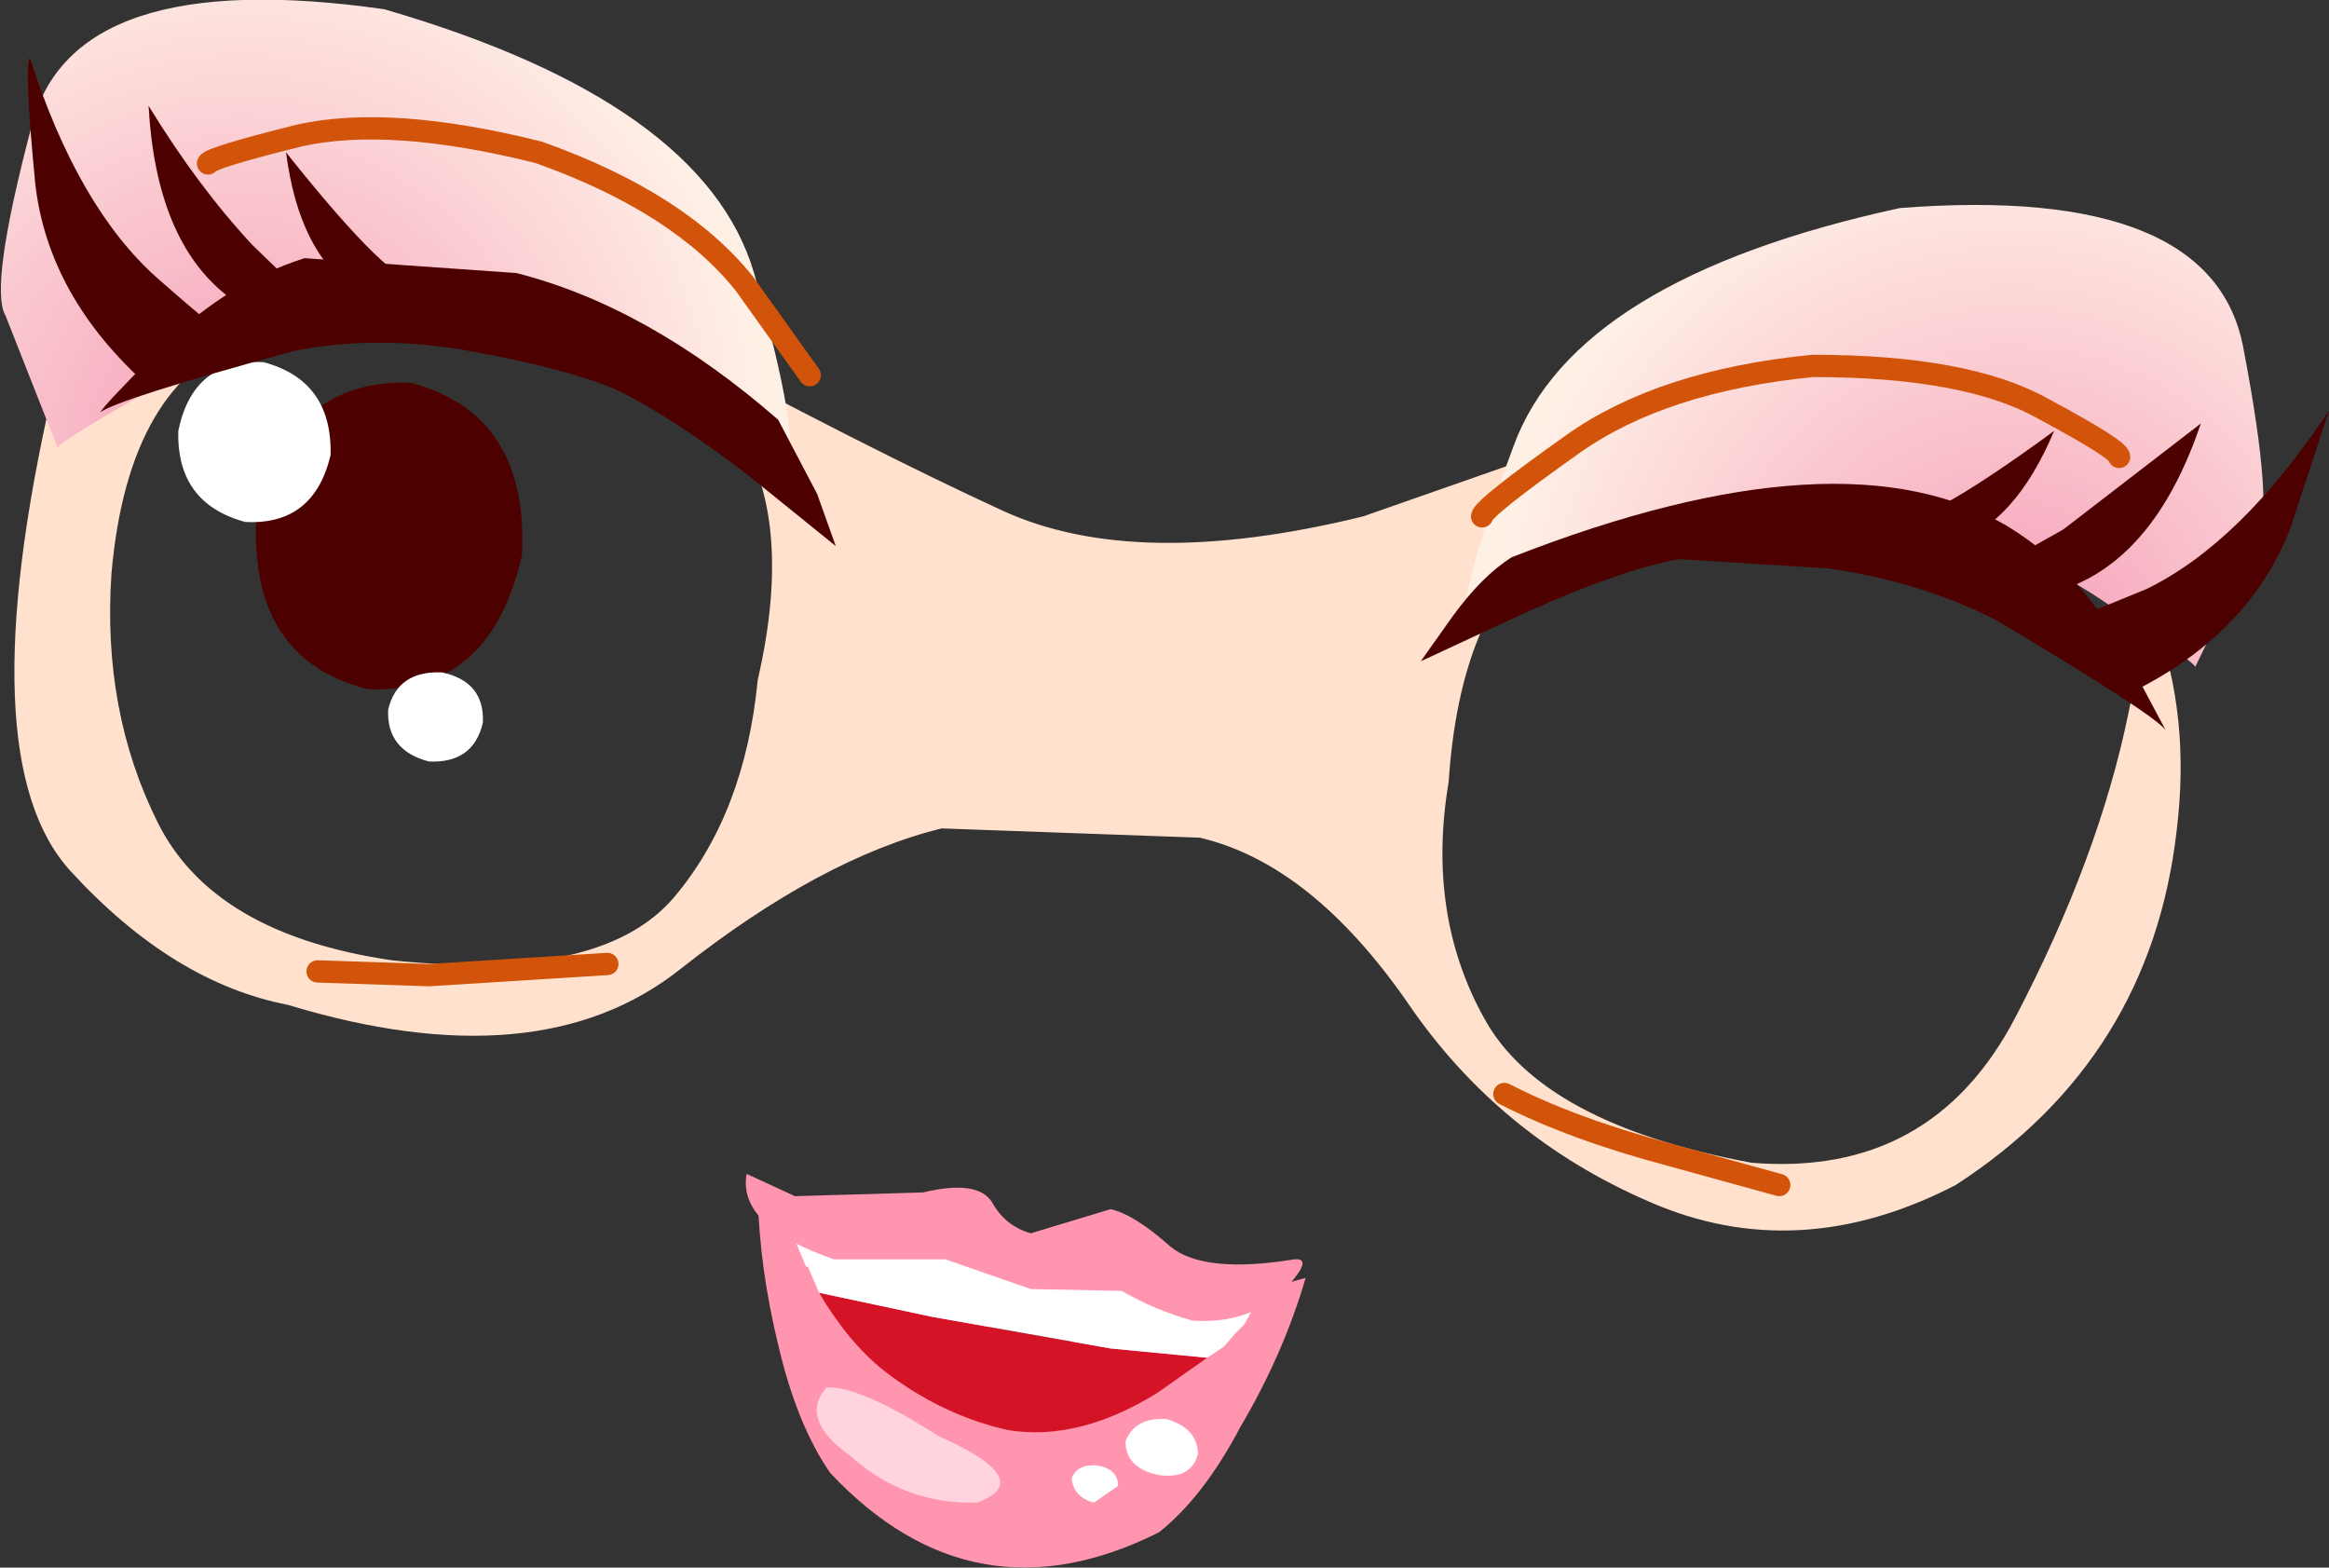 <?xml version="1.0" encoding="UTF-8" standalone="no"?>
<svg xmlns:xlink="http://www.w3.org/1999/xlink" height="42.2px" width="62.7px" xmlns="http://www.w3.org/2000/svg">
  <rect width="100%" height="100%" fill="#333333" stroke="none"/>
  <g transform="matrix(1.0, 0.0, 0.0, 1.0, -11.8, -53.65)">
    <path d="M22.85 63.95 Q26.05 64.8 25.85 68.6 25.0 72.35 21.7 72.2 18.5 71.4 18.7 67.55 19.55 63.85 22.85 63.95" fill="#4c0000" fill-rule="evenodd" stroke="none"/>
    <path d="M18.9 63.4 Q20.75 63.9 20.7 65.9 20.25 67.8 18.4 67.7 16.55 67.2 16.6 65.25 17.0 63.3 18.9 63.4" fill="#ffffff" fill-rule="evenodd" stroke="none"/>
    <path d="M23.7 71.75 Q24.85 72.0 24.8 73.1 24.55 74.2 23.35 74.15 22.2 73.85 22.25 72.75 22.5 71.7 23.7 71.75" fill="#ffffff" fill-rule="evenodd" stroke="none"/>
    <path d="M32.2 71.95 Q34.25 63.05 25.4 62.3 21.8 61.65 18.5 62.75 15.25 63.9 14.8 69.1 14.55 72.8 16.05 75.8 17.55 78.8 22.35 79.5 28.0 80.1 29.95 77.8 31.85 75.55 32.2 71.95 M48.5 67.55 L57.5 64.4 Q62.05 62.7 66.6 65.85 71.15 69.85 70.4 76.0 69.7 82.15 64.45 85.55 60.2 87.75 56.2 86.0 52.15 84.25 49.7 80.65 47.1 76.9 44.1 76.2 L37.15 75.95 Q33.9 76.75 30.1 79.75 26.3 82.75 19.55 80.7 16.45 80.1 13.7 77.1 10.95 74.1 13.2 64.25 15.1 58.3 20.25 59.35 25.4 60.4 29.25 62.55 35.2 65.75 38.8 67.4 42.4 69.05 48.5 67.55 M69.1 72.85 Q70.15 68.0 66.95 67.75 L60.1 67.35 Q51.4 65.55 50.8 74.7 50.2 78.25 51.75 81.05 53.3 83.9 58.95 84.95 63.8 85.35 66.05 81.05 68.3 76.75 69.1 72.85" fill="#ffe1cd" fill-rule="evenodd" stroke="none"/>
    <path d="M13.35 65.7 L11.95 62.15 Q11.5 61.4 12.65 57.05 13.75 52.7 22.15 53.9 30.75 56.4 32.1 61.0 33.4 65.6 32.95 66.1 L30.35 63.95 Q27.75 62.05 23.4 62.0 19.0 62.4 16.2 63.95 13.45 65.5 13.35 65.7" fill="url(#gradient0)" fill-rule="evenodd" stroke="none"/>
    <path d="M33.6 63.75 L31.85 61.3 Q30.1 59.1 26.3 57.75 22.3 56.75 19.85 57.3 17.45 57.9 17.4 58.05" fill="none" stroke="#d1540a" stroke-linecap="round" stroke-linejoin="round" stroke-width="0.6"/>
    <path d="M20.2 61.8 L18.65 62.25 17.9 61.6 Q16.0 60.1 15.8 56.5 17.15 58.7 18.6 60.25 L20.2 61.8" fill="#4c0000" fill-rule="evenodd" stroke="none"/>
    <path d="M23.1 61.25 L21.65 61.6 Q22.8 62.4 21.35 61.45 19.85 60.45 19.5 57.75 22.4 61.4 23.1 61.25" fill="#4c0000" fill-rule="evenodd" stroke="none"/>
    <path d="M18.4 63.0 L15.8 64.05 Q13.1 61.65 12.75 58.6 12.45 55.5 12.6 55.2 13.9 59.25 16.05 61.15 18.15 63.0 18.4 63.0" fill="#4c0000" fill-rule="evenodd" stroke="none"/>
    <path d="M28.3 64.1 Q26.95 63.55 24.45 63.1 21.95 62.65 19.7 63.1 14.95 64.4 14.5 64.75 14.6 64.55 16.25 62.9 17.95 61.25 20.0 60.6 L25.7 61.0 Q29.25 61.9 32.75 64.95 L33.8 66.95 34.3 68.35 31.95 66.45 Q29.8 64.8 28.3 64.1" fill="#4c0000" fill-rule="evenodd" stroke="none"/>
    <path d="M70.9 71.6 L72.55 68.2 Q73.05 67.5 72.2 63.05 71.4 58.6 62.95 59.25 54.2 61.15 52.55 65.65 50.9 70.1 51.3 70.65 L54.05 68.65 Q56.8 67.0 61.15 67.25 65.5 67.95 68.15 69.65 70.8 71.4 70.9 71.6" fill="url(#gradient1)" fill-rule="evenodd" stroke="none"/>
    <path d="M51.7 67.55 Q51.75 67.3 54.15 65.6 56.55 63.9 60.6 63.5 64.75 63.5 66.8 64.65 68.85 65.75 68.85 65.95" fill="none" stroke="#d1540a" stroke-linecap="round" stroke-linejoin="round" stroke-width="0.6"/>
    <path d="M65.4 69.0 L67.35 67.9 71.05 65.05 Q69.9 68.45 67.65 69.4 L66.8 69.8 65.4 69.0" fill="#4c0000" fill-rule="evenodd" stroke="none"/>
    <path d="M67.1 65.25 Q66.05 67.75 64.35 68.3 L64.05 68.4 62.7 67.65 Q63.35 68.0 67.1 65.25" fill="#4c0000" fill-rule="evenodd" stroke="none"/>
    <path d="M66.8 70.65 L69.6 69.5 Q72.15 68.25 74.5 64.7 L73.45 67.9 Q72.3 70.8 69.05 72.35 L66.8 70.65" fill="#4c0000" fill-rule="evenodd" stroke="none"/>
    <path d="M70.1 73.3 Q69.75 72.85 65.55 70.35 63.5 69.3 61.0 68.95 L57.0 68.7 Q55.4 69.0 52.85 70.15 L50.05 71.45 50.9 70.25 Q51.7 69.15 52.5 68.65 61.45 65.15 65.9 67.85 67.75 69.0 68.9 71.05 L70.1 73.3" fill="#4c0000" fill-rule="evenodd" stroke="none"/>
    <path d="M20.35 79.8 L23.35 79.9 28.15 79.6" fill="none" stroke="#d1540a" stroke-linecap="round" stroke-linejoin="round" stroke-width="0.6"/>
    <path d="M59.7 85.55 L56.8 84.75 Q54.15 84.05 52.3 83.1" fill="none" stroke="#d1540a" stroke-linecap="round" stroke-linejoin="round" stroke-width="0.6"/>
    <path d="M39.8 90.0 L46.95 88.05 Q46.35 90.1 45.2 92.05 44.2 93.95 43.0 94.9 38.0 97.4 34.15 93.3 33.25 92.0 32.75 89.85 32.25 87.8 32.2 85.85 36.55 88.6 39.8 90.0" fill="#ff95ae" fill-rule="evenodd" stroke="none"/>
    <path d="M44.05 92.8 Q43.85 93.5 42.95 93.35 42.1 93.15 42.1 92.45 42.35 91.8 43.2 91.85 44.05 92.1 44.05 92.8" fill="#ffffff" fill-rule="evenodd" stroke="none"/>
    <path d="M41.9 93.65 L41.25 94.1 Q40.7 93.95 40.65 93.45 40.8 93.05 41.35 93.1 41.9 93.2 41.9 93.65" fill="#ffffff" fill-rule="evenodd" stroke="none"/>
    <path d="M34.05 91.0 Q34.95 90.95 37.05 92.3 39.75 93.5 38.1 94.1 36.15 94.15 34.7 92.85 33.3 91.85 34.05 91.0" fill="#ffd4de" fill-rule="evenodd" stroke="none"/>
    <path d="M33.85 88.45 L36.9 89.1 41.7 89.95 44.3 90.2 42.95 91.15 Q40.85 92.45 38.95 92.15 37.15 91.75 35.6 90.55 34.65 89.8 33.85 88.45" fill="#d41426" fill-rule="evenodd" stroke="none"/>
    <path d="M44.3 90.2 L41.7 89.95 36.9 89.1 33.85 88.45 33.55 87.75 33.5 87.75 33.25 87.15 32.95 86.5 32.95 86.4 34.95 86.35 41.25 87.35 45.95 88.1 45.85 88.3 45.3 89.3 45.05 89.55 44.75 89.9 44.3 90.2" fill="#ffffff" fill-rule="evenodd" stroke="none"/>
    <path d="M42.0 88.4 L39.55 88.35 37.25 87.55 34.25 87.55 Q31.65 86.65 31.9 85.25 L33.2 85.85 36.65 85.75 Q38.1 85.4 38.5 86.0 38.85 86.65 39.55 86.85 L41.7 86.2 Q42.35 86.35 43.3 87.2 44.2 87.95 46.65 87.55 47.2 87.5 46.35 88.4 45.4 89.3 43.9 89.2 42.85 88.9 42.0 88.4" fill="#ff95ae" fill-rule="evenodd" stroke="none"/>
  </g>
  <defs>
    <radialGradient cx="0" cy="0" gradientTransform="matrix(0.017, 0.003, -0.003, 0.017, 18.3, 65.65)" gradientUnits="userSpaceOnUse" id="gradient0" r="819.2" spreadMethod="pad">
      <stop offset="0.0" stop-color="#f59eb8"/>
      <stop offset="1.0" stop-color="#fff0e6"/>
    </radialGradient>
    <radialGradient cx="0" cy="0" gradientTransform="matrix(-0.017, 0.001, 0.001, 0.017, 65.95, 71.2)" gradientUnits="userSpaceOnUse" id="gradient1" r="819.2" spreadMethod="pad">
      <stop offset="0.0" stop-color="#f59eb8"/>
      <stop offset="1.0" stop-color="#fff0e6"/>
    </radialGradient>
  </defs>
</svg>

